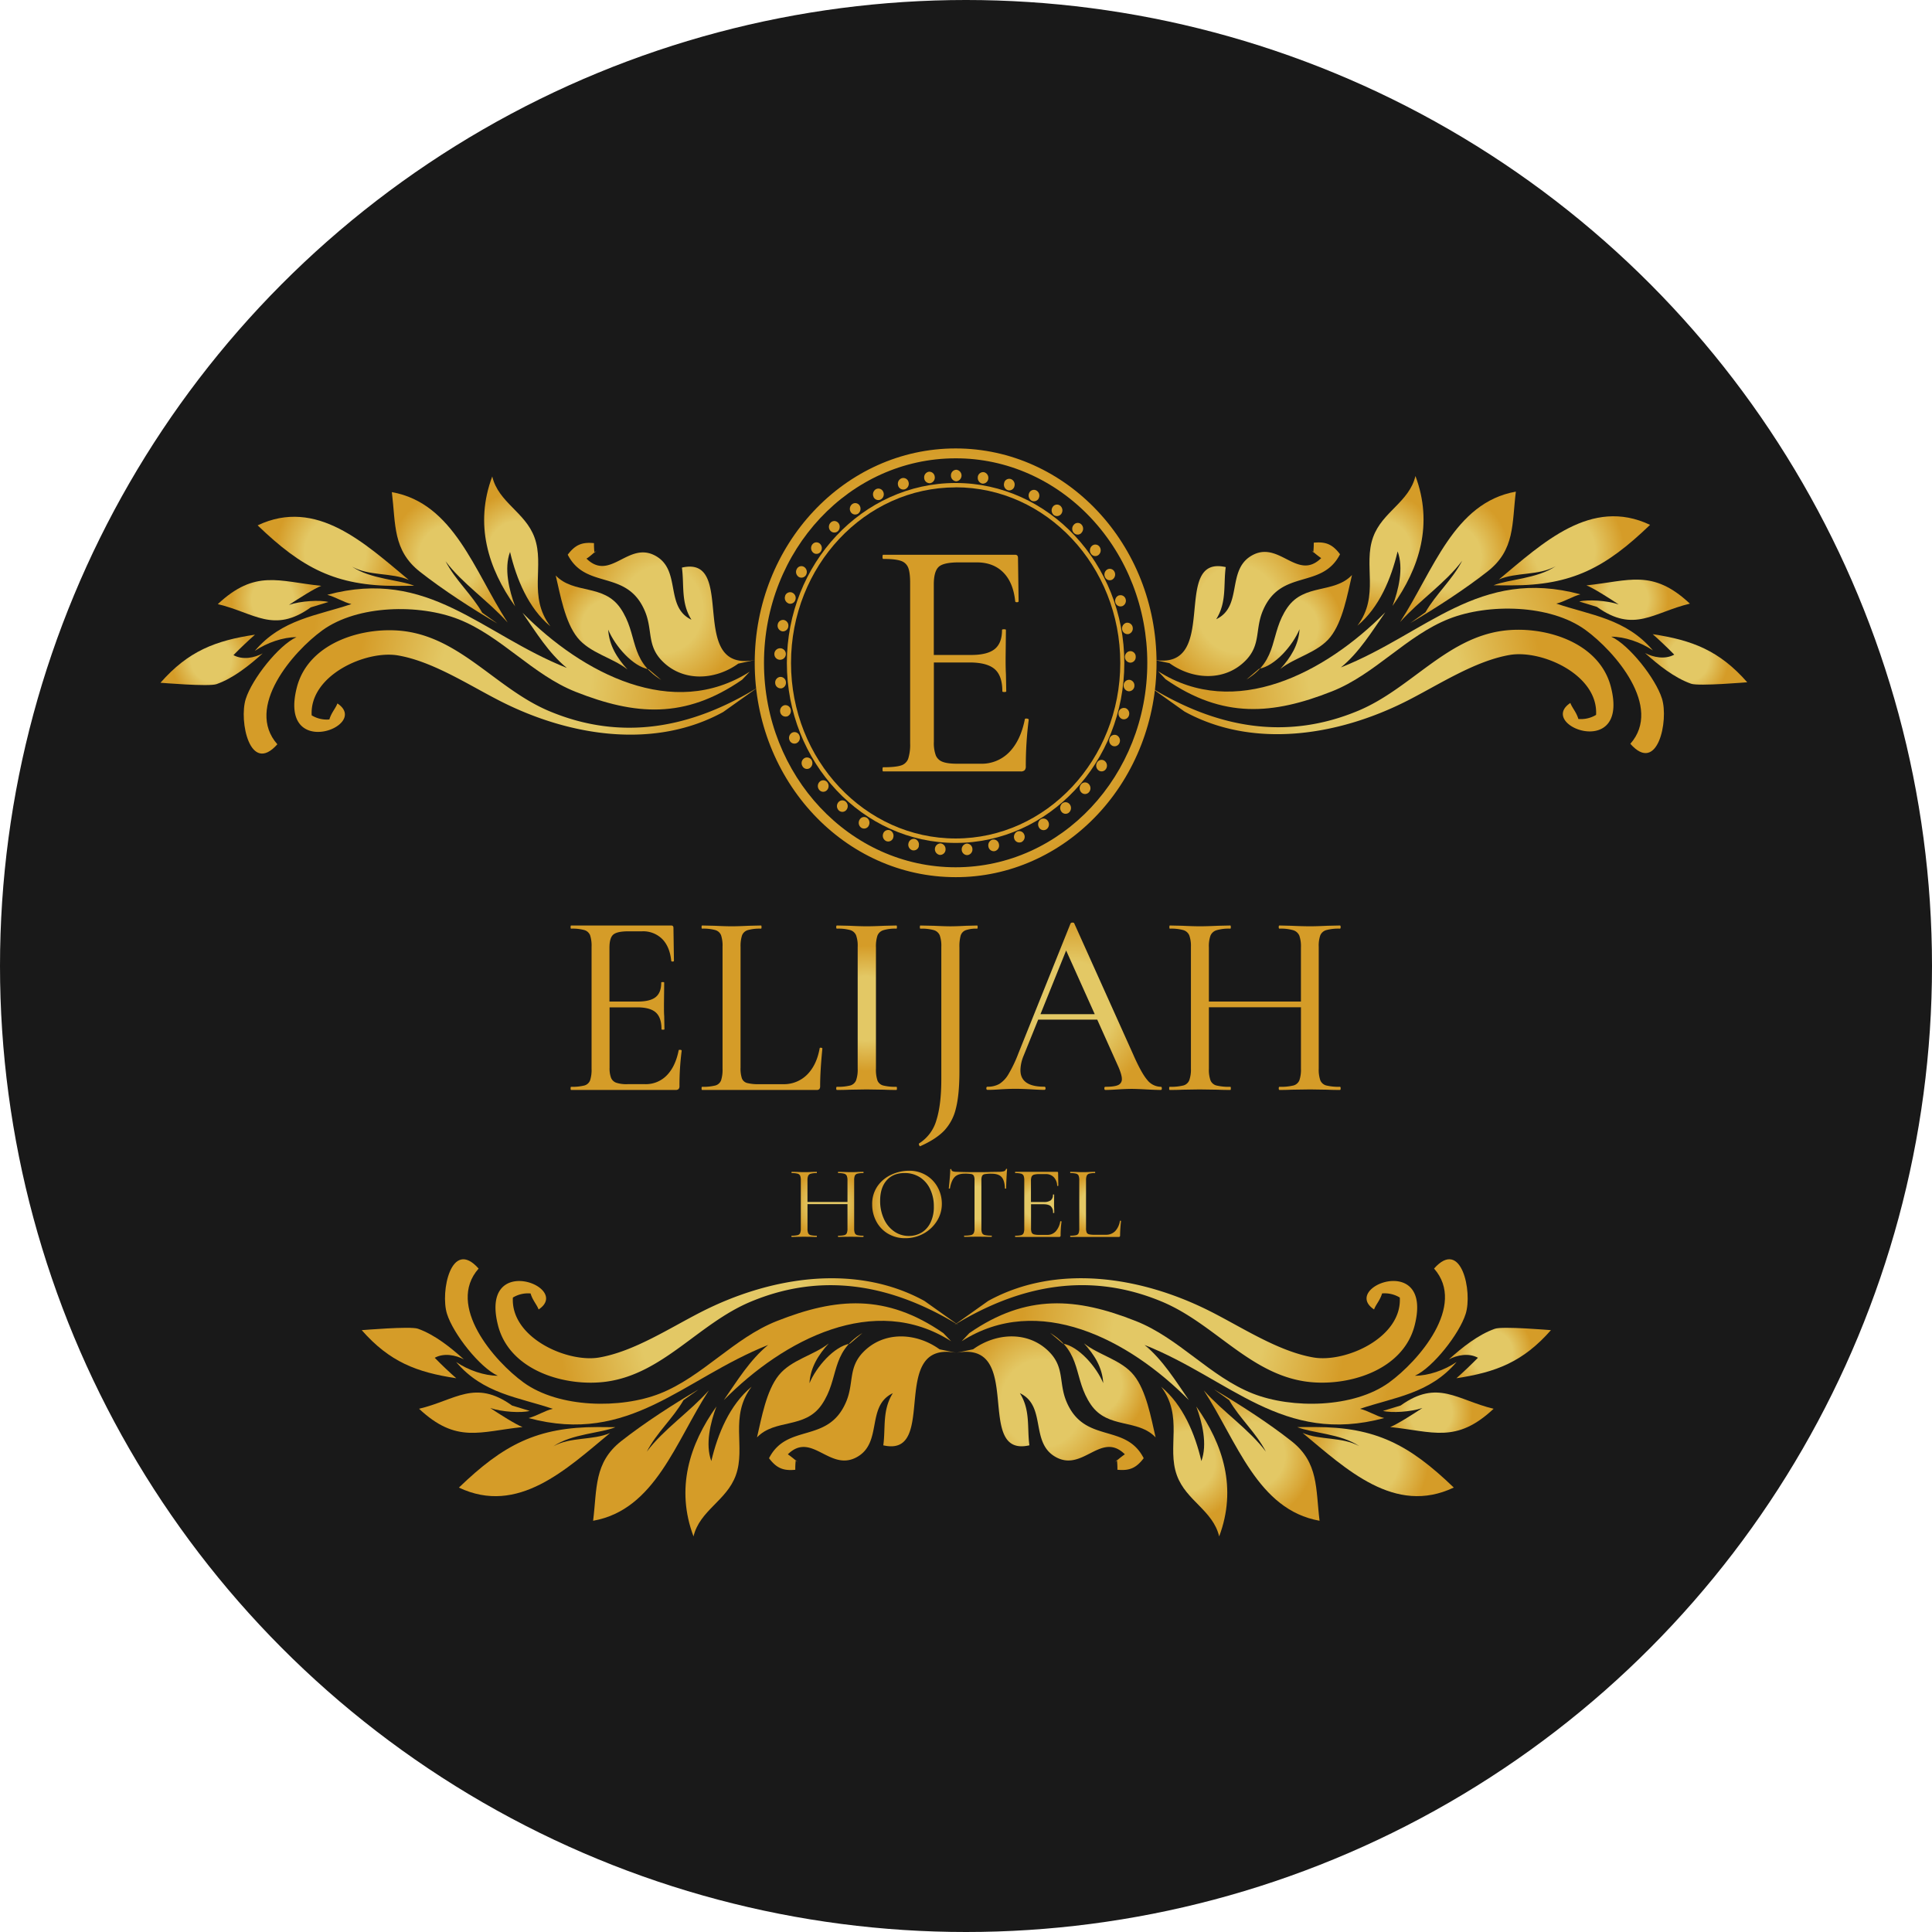 <svg xmlns="http://www.w3.org/2000/svg" xmlns:xlink="http://www.w3.org/1999/xlink" viewBox="0 0 1133.3 1133.3"><defs><style>.cls-1{fill:#191919;}.cls-2{fill:url(#Adsız_degrade_100);}.cls-3{fill:url(#Adsız_degrade_100-2);}.cls-4{fill:url(#Adsız_degrade_100-3);}.cls-5{fill:url(#Adsız_degrade_100-4);}.cls-6{fill:url(#Adsız_degrade_100-5);}.cls-7{fill:url(#Adsız_degrade_100-6);}.cls-8{fill:url(#Adsız_degrade_100-7);}.cls-9{fill:url(#Adsız_degrade_100-8);}.cls-10{fill:url(#Adsız_degrade_100-9);}.cls-11{fill:url(#Adsız_degrade_100-10);}.cls-12{fill:url(#Adsız_degrade_100-11);}.cls-13{fill:url(#Adsız_degrade_100-12);}.cls-14{fill:url(#Adsız_degrade_100-13);}.cls-15{fill:url(#Adsız_degrade_100-14);}.cls-16{fill:url(#Adsız_degrade_100-15);}.cls-17{fill:url(#Adsız_degrade_100-16);}.cls-18{fill:url(#Adsız_degrade_100-17);}.cls-19{fill:url(#Adsız_degrade_100-18);}.cls-20{fill:url(#Adsız_degrade_100-19);}.cls-21{fill:url(#Adsız_degrade_100-20);}.cls-22{fill:url(#Adsız_degrade_100-21);}.cls-23{fill:url(#Adsız_degrade_100-22);}.cls-24{fill:url(#Adsız_degrade_100-23);}.cls-25{fill:url(#Adsız_degrade_100-24);}.cls-26{fill:url(#Adsız_degrade_100-25);}.cls-27{fill:url(#Adsız_degrade_100-26);}.cls-28{fill:url(#Adsız_degrade_100-27);}.cls-29{fill:url(#Adsız_degrade_100-28);}.cls-30{fill:url(#Adsız_degrade_100-29);}.cls-31{fill:url(#Adsız_degrade_100-30);}.cls-32{fill:url(#Adsız_degrade_100-31);}.cls-33{fill:url(#Adsız_degrade_100-32);}.cls-34{fill:url(#Adsız_degrade_100-33);}.cls-35{fill:url(#Adsız_degrade_100-34);}.cls-36{fill:url(#Adsız_degrade_100-35);}.cls-37{fill:url(#Adsız_degrade_100-36);}.cls-38{fill:url(#Adsız_degrade_100-37);}.cls-39{fill:url(#Adsız_degrade_100-38);}.cls-40{fill:url(#Adsız_degrade_100-39);}.cls-41{fill:url(#Adsız_degrade_100-40);}.cls-42{fill:url(#Adsız_degrade_100-41);}.cls-43{fill:url(#Adsız_degrade_100-42);}.cls-44{fill:url(#Adsız_degrade_100-43);}.cls-45{fill:url(#Adsız_degrade_100-44);}.cls-46{fill:url(#Adsız_degrade_100-45);}.cls-47{fill:url(#Adsız_degrade_100-46);}.cls-48{fill:url(#Adsız_degrade_100-47);}.cls-49{fill:url(#Adsız_degrade_100-48);}.cls-50{fill:url(#Adsız_degrade_100-49);}.cls-51{fill:url(#Adsız_degrade_100-50);}.cls-52{fill:url(#Adsız_degrade_100-51);}.cls-53{fill:url(#Adsız_degrade_100-52);}.cls-54{fill:url(#Adsız_degrade_100-53);}.cls-55{fill:url(#Adsız_degrade_100-54);}.cls-56{fill:url(#Adsız_degrade_100-55);}.cls-57{fill:url(#Adsız_degrade_100-56);}.cls-58{fill:url(#Adsız_degrade_100-57);}.cls-59{fill:url(#Adsız_degrade_100-58);}.cls-60{fill:url(#Adsız_degrade_100-59);}.cls-61{fill:url(#Adsız_degrade_100-60);}.cls-62{fill:url(#Adsız_degrade_100-61);}.cls-63{fill:url(#Adsız_degrade_100-62);}.cls-64{fill:url(#Adsız_degrade_100-63);}.cls-65{fill:url(#Adsız_degrade_100-64);}.cls-66{fill:url(#Adsız_degrade_100-65);}.cls-67{fill:url(#Adsız_degrade_100-66);}.cls-68{fill:url(#Adsız_degrade_100-67);}.cls-69{fill:url(#Adsız_degrade_100-68);}.cls-70{fill:url(#Adsız_degrade_100-69);}.cls-71{fill:url(#Adsız_degrade_100-70);}.cls-72{fill:url(#Adsız_degrade_100-71);}.cls-73{fill:url(#Adsız_degrade_100-72);}.cls-74{fill:url(#Adsız_degrade_100-73);}.cls-75{fill:url(#Adsız_degrade_100-74);}.cls-76{fill:url(#Adsız_degrade_100-75);}.cls-77{fill:url(#Adsız_degrade_100-76);}.cls-78{fill:url(#Adsız_degrade_100-77);}.cls-79{fill:url(#Adsız_degrade_100-78);}.cls-80{fill:url(#Adsız_degrade_100-79);}.cls-81{fill:url(#Adsız_degrade_100-80);}.cls-82{fill:url(#Adsız_degrade_100-81);}.cls-83{fill:url(#Adsız_degrade_100-82);}.cls-84{fill:url(#Adsız_degrade_100-83);}.cls-85{fill:url(#Adsız_degrade_100-84);}.cls-86{fill:url(#Adsız_degrade_100-85);}.cls-87{fill:url(#Adsız_degrade_100-86);}.cls-88{fill:url(#Adsız_degrade_91);}.cls-89{fill:url(#Adsız_degrade_91-2);}.cls-90{fill:url(#Adsız_degrade_91-3);}.cls-91{fill:url(#Adsız_degrade_91-4);}.cls-92{fill:url(#Adsız_degrade_91-5);}</style><radialGradient id="Adsız_degrade_100" cx="798.92" cy="748.88" r="134.34" gradientTransform="translate(-157.18 196.32) scale(0.73 0.78)" gradientUnits="userSpaceOnUse"><stop offset="0" stop-color="#e3c865"/><stop offset="0.51" stop-color="#e3c865"/><stop offset="1" stop-color="#d59c28"/></radialGradient><radialGradient id="Adsız_degrade_100-2" cx="872.12" cy="1147.74" r="150.21" gradientTransform="matrix(1, 0, 0, -1, 0, 1134)" xlink:href="#Adsız_degrade_100"/><radialGradient id="Adsız_degrade_100-3" cx="1005.25" cy="1193.88" r="64.47" gradientTransform="matrix(1, 0, 0, -1, 0, 1134)" xlink:href="#Adsız_degrade_100"/><radialGradient id="Adsız_degrade_100-4" cx="961.87" cy="1180.29" r="40.87" gradientTransform="matrix(1, 0, 0, -1, 0, 1134)" xlink:href="#Adsız_degrade_100"/><radialGradient id="Adsız_degrade_100-5" cx="888.61" cy="1237.81" r="44.05" gradientTransform="matrix(1, 0, 0, -1, 0, 1134)" xlink:href="#Adsız_degrade_100"/><radialGradient id="Adsız_degrade_100-6" cx="834.41" cy="1232.92" r="47.99" gradientTransform="matrix(1, 0, 0, -1, 0, 1134)" xlink:href="#Adsız_degrade_100"/><radialGradient id="Adsız_degrade_100-7" cx="743" cy="1237.82" r="48.09" gradientTransform="matrix(1, 0, 0, -1, 0, 1134)" xlink:href="#Adsız_degrade_100"/><radialGradient id="Adsız_degrade_100-8" cx="692.58" cy="1201.01" r="33.19" gradientTransform="matrix(1, 0, 0, -1, 0, 1134)" xlink:href="#Adsız_degrade_100"/><radialGradient id="Adsız_degrade_100-9" cx="643.15" cy="1156.09" r="31.97" gradientTransform="matrix(1, 0, 0, -1, 0, 1134)" xlink:href="#Adsız_degrade_100"/><radialGradient id="Adsız_degrade_100-10" cx="-8194.41" cy="748.86" r="134.34" gradientTransform="matrix(-0.73, 0, 0, 0.78, -5290.62, 196.32)" xlink:href="#Adsız_degrade_100"/><radialGradient id="Adsız_degrade_100-11" cx="-8217.74" cy="757.46" r="150.22" gradientTransform="matrix(-0.73, 0, 0, 0.78, -5290.62, 196.32)" xlink:href="#Adsız_degrade_100"/><radialGradient id="Adsız_degrade_100-12" cx="-8084.63" cy="803.57" r="64.5" gradientTransform="matrix(-0.73, 0, 0, 0.78, -5290.62, 196.32)" xlink:href="#Adsız_degrade_100"/><radialGradient id="Adsız_degrade_100-13" cx="-8127.99" cy="790" r="40.89" gradientTransform="matrix(-0.73, 0, 0, 0.78, -5290.62, 196.32)" xlink:href="#Adsız_degrade_100"/><radialGradient id="Adsız_degrade_100-14" cx="-8201.25" cy="847.46" r="44.12" gradientTransform="matrix(-0.73, 0, 0, 0.78, -5290.62, 196.32)" xlink:href="#Adsız_degrade_100"/><radialGradient id="Adsız_degrade_100-15" cx="-8255.45" cy="842.58" r="48.04" gradientTransform="matrix(-0.73, 0, 0, 0.78, -5290.62, 196.32)" xlink:href="#Adsız_degrade_100"/><radialGradient id="Adsız_degrade_100-16" cx="-8346.86" cy="847.57" r="48.09" gradientTransform="matrix(-0.73, 0, 0, 0.78, -5290.62, 196.32)" xlink:href="#Adsız_degrade_100"/><radialGradient id="Adsız_degrade_100-17" cx="-8397.28" cy="810.76" r="33.19" gradientTransform="matrix(-0.73, 0, 0, 0.78, -5290.62, 196.32)" xlink:href="#Adsız_degrade_100"/><radialGradient id="Adsız_degrade_100-18" cx="-8446.71" cy="765.84" r="31.97" gradientTransform="matrix(-0.73, 0, 0, 0.78, -5290.62, 196.32)" xlink:href="#Adsız_degrade_100"/><radialGradient id="Adsız_degrade_100-19" cx="1218.33" cy="653.71" r="4.33" gradientTransform="matrix(1, 0, 0, -1, 0, 1134)" xlink:href="#Adsız_degrade_100"/><radialGradient id="Adsız_degrade_100-20" cx="1214.1" cy="674.85" r="4.32" gradientTransform="matrix(1, 0, 0, -1, 0, 1134)" xlink:href="#Adsız_degrade_100"/><radialGradient id="Adsız_degrade_100-21" cx="1206.66" cy="695.11" r="4.32" gradientTransform="matrix(1, 0, 0, -1, 0, 1134)" xlink:href="#Adsız_degrade_100"/><radialGradient id="Adsız_degrade_100-22" cx="1196.2" cy="713.96" r="4.32" gradientTransform="matrix(1, 0, 0, -1, 0, 1134)" xlink:href="#Adsız_degrade_100"/><radialGradient id="Adsız_degrade_100-23" cx="1182.97" cy="731" r="4.33" gradientTransform="matrix(1, 0, 0, -1, 0, 1134)" xlink:href="#Adsız_degrade_100"/><radialGradient id="Adsız_degrade_100-24" cx="1167.34" cy="745.84" r="4.32" gradientTransform="matrix(1, 0, 0, -1, 0, 1134)" xlink:href="#Adsız_degrade_100"/><radialGradient id="Adsız_degrade_100-25" cx="1149.62" cy="758.12" r="4.32" gradientTransform="matrix(1, 0, 0, -1, 0, 1134)" xlink:href="#Adsız_degrade_100"/><radialGradient id="Adsız_degrade_100-26" cx="1130.22" cy="767.55" r="4.33" gradientTransform="matrix(1, 0, 0, -1, 0, 1134)" xlink:href="#Adsız_degrade_100"/><radialGradient id="Adsız_degrade_100-27" cx="1109.61" cy="773.88" r="4.33" gradientTransform="matrix(1, 0, 0, -1, 0, 1134)" xlink:href="#Adsız_degrade_100"/><radialGradient id="Adsız_degrade_100-28" cx="1088.24" cy="776.98" r="4.34" gradientTransform="matrix(1, 0, 0, -1, 0, 1134)" xlink:href="#Adsız_degrade_100"/><radialGradient id="Adsız_degrade_100-29" cx="1066.67" cy="776.82" r="4.32" gradientTransform="matrix(1, 0, 0, -1, 0, 1134)" xlink:href="#Adsız_degrade_100"/><radialGradient id="Adsız_degrade_100-30" cx="1045.37" cy="773.39" r="4.32" gradientTransform="matrix(1, 0, 0, -1, 0, 1134)" xlink:href="#Adsız_degrade_100"/><radialGradient id="Adsız_degrade_100-31" cx="1024.85" cy="766.74" r="4.32" gradientTransform="matrix(1, 0, 0, -1, 0, 1134)" xlink:href="#Adsız_degrade_100"/><radialGradient id="Adsız_degrade_100-32" cx="1005.6" cy="757.01" r="4.33" gradientTransform="matrix(1, 0, 0, -1, 0, 1134)" xlink:href="#Adsız_degrade_100"/><radialGradient id="Adsız_degrade_100-33" cx="988.07" cy="744.47" r="4.33" gradientTransform="matrix(1, 0, 0, -1, 0, 1134)" xlink:href="#Adsız_degrade_100"/><radialGradient id="Adsız_degrade_100-34" cx="972.64" cy="729.4" r="4.32" gradientTransform="matrix(1, 0, 0, -1, 0, 1134)" xlink:href="#Adsız_degrade_100"/><radialGradient id="Adsız_degrade_100-35" cx="959.68" cy="712.16" r="4.33" gradientTransform="matrix(1, 0, 0, -1, 0, 1134)" xlink:href="#Adsız_degrade_100"/><radialGradient id="Adsız_degrade_100-36" cx="949.52" cy="693.14" r="4.34" gradientTransform="matrix(1, 0, 0, -1, 0, 1134)" xlink:href="#Adsız_degrade_100"/><radialGradient id="Adsız_degrade_100-37" cx="942.4" cy="672.77" r="4.33" gradientTransform="matrix(1, 0, 0, -1, 0, 1134)" xlink:href="#Adsız_degrade_100"/><radialGradient id="Adsız_degrade_100-38" cx="938.47" cy="651.55" r="4.33" gradientTransform="matrix(1, 0, 0, -1, 0, 1134)" xlink:href="#Adsız_degrade_100"/><radialGradient id="Adsız_degrade_100-39" cx="937.82" cy="629.99" r="4.33" gradientTransform="matrix(1, 0, 0, -1, 0, 1134)" xlink:href="#Adsız_degrade_100"/><radialGradient id="Adsız_degrade_100-40" cx="940.43" cy="608.57" r="4.32" gradientTransform="matrix(1, 0, 0, -1, 0, 1134)" xlink:href="#Adsız_degrade_100"/><radialGradient id="Adsız_degrade_100-41" cx="946.3" cy="587.81" r="4.33" gradientTransform="matrix(1, 0, 0, -1, 0, 1134)" xlink:href="#Adsız_degrade_100"/><radialGradient id="Adsız_degrade_100-42" cx="955.28" cy="568.2" r="4.33" gradientTransform="matrix(1, 0, 0, -1, 0, 1134)" xlink:href="#Adsız_degrade_100"/><radialGradient id="Adsız_degrade_100-43" cx="967.14" cy="550.19" r="4.32" gradientTransform="matrix(1, 0, 0, -1, 0, 1134)" xlink:href="#Adsız_degrade_100"/><radialGradient id="Adsız_degrade_100-44" cx="981.61" cy="534.2" r="4.33" gradientTransform="matrix(1, 0, 0, -1, 0, 1134)" xlink:href="#Adsız_degrade_100"/><radialGradient id="Adsız_degrade_100-45" cx="998.35" cy="520.61" r="4.33" gradientTransform="matrix(1, 0, 0, -1, 0, 1134)" xlink:href="#Adsız_degrade_100"/><radialGradient id="Adsız_degrade_100-46" cx="1016.97" cy="509.73" r="4.33" gradientTransform="matrix(1, 0, 0, -1, 0, 1134)" xlink:href="#Adsız_degrade_100"/><radialGradient id="Adsız_degrade_100-47" cx="1037.04" cy="501.81" r="4.32" gradientTransform="matrix(1, 0, 0, -1, 0, 1134)" xlink:href="#Adsız_degrade_100"/><radialGradient id="Adsız_degrade_100-48" cx="1058.09" cy="497.09" r="4.33" gradientTransform="matrix(1, 0, 0, -1, 0, 1134)" xlink:href="#Adsız_degrade_100"/><radialGradient id="Adsız_degrade_100-49" cx="1079.61" cy="495.62" r="4.33" gradientTransform="matrix(1, 0, 0, -1, 0, 1134)" xlink:href="#Adsız_degrade_100"/><radialGradient id="Adsız_degrade_100-50" cx="1101.12" cy="497.41" r="4.33" gradientTransform="matrix(1, 0, 0, -1, 0, 1134)" xlink:href="#Adsız_degrade_100"/><radialGradient id="Adsız_degrade_100-51" cx="1122.09" cy="502.46" r="4.34" gradientTransform="matrix(1, 0, 0, -1, 0, 1134)" xlink:href="#Adsız_degrade_100"/><radialGradient id="Adsız_degrade_100-52" cx="1142.04" cy="510.68" r="4.33" gradientTransform="matrix(1, 0, 0, -1, 0, 1134)" xlink:href="#Adsız_degrade_100"/><radialGradient id="Adsız_degrade_100-53" cx="1160.48" cy="521.85" r="4.32" gradientTransform="matrix(1, 0, 0, -1, 0, 1134)" xlink:href="#Adsız_degrade_100"/><radialGradient id="Adsız_degrade_100-54" cx="1177" cy="535.71" r="4.33" gradientTransform="matrix(1, 0, 0, -1, 0, 1134)" xlink:href="#Adsız_degrade_100"/><radialGradient id="Adsız_degrade_100-55" cx="1191.22" cy="551.92" r="4.33" gradientTransform="matrix(1, 0, 0, -1, 0, 1134)" xlink:href="#Adsız_degrade_100"/><radialGradient id="Adsız_degrade_100-56" cx="1202.82" cy="570.1" r="4.32" gradientTransform="matrix(1, 0, 0, -1, 0, 1134)" xlink:href="#Adsız_degrade_100"/><radialGradient id="Adsız_degrade_100-57" cx="1211.5" cy="589.84" r="4.32" gradientTransform="matrix(1, 0, 0, -1, 0, 1134)" xlink:href="#Adsız_degrade_100"/><radialGradient id="Adsız_degrade_100-58" cx="1217.03" cy="610.69" r="4.32" gradientTransform="matrix(1, 0, 0, -1, 0, 1134)" xlink:href="#Adsız_degrade_100"/><radialGradient id="Adsız_degrade_100-59" cx="1219.3" cy="632.14" r="4.32" gradientTransform="matrix(1, 0, 0, -1, 0, 1134)" xlink:href="#Adsız_degrade_100"/><radialGradient id="Adsız_degrade_100-60" cx="982.51" cy="586.3" r="135.46" gradientTransform="matrix(0.73, 0, 0, -0.78, -157.18, 846.59)" xlink:href="#Adsız_degrade_100"/><radialGradient id="Adsız_degrade_100-61" cx="982.51" cy="586.42" r="161.34" gradientTransform="matrix(0.73, 0, 0, -0.78, -157.18, 846.59)" xlink:href="#Adsız_degrade_100"/><radialGradient id="Adsız_degrade_100-62" cx="637.31" cy="1251.18" r="134.35" gradientTransform="matrix(0.73, 0, 0, -0.78, -157.18, 1376.24)" xlink:href="#Adsız_degrade_100"/><radialGradient id="Adsız_degrade_100-63" cx="613.99" cy="1259.8" r="150.25" gradientTransform="matrix(0.73, 0, 0, -0.78, -157.18, 1376.24)" xlink:href="#Adsız_degrade_100"/><radialGradient id="Adsız_degrade_100-64" cx="747.07" cy="1306" r="64.47" gradientTransform="matrix(0.73, 0, 0, -0.78, -157.18, 1376.24)" xlink:href="#Adsız_degrade_100"/><radialGradient id="Adsız_degrade_100-65" cx="703.72" cy="1292.42" r="40.87" gradientTransform="matrix(0.73, 0, 0, -0.78, -157.18, 1376.24)" xlink:href="#Adsız_degrade_100"/><radialGradient id="Adsız_degrade_100-66" cx="630.46" cy="1349.93" r="44.07" gradientTransform="matrix(0.73, 0, 0, -0.78, -157.18, 1376.24)" xlink:href="#Adsız_degrade_100"/><radialGradient id="Adsız_degrade_100-67" cx="576.27" cy="1345.04" r="47.99" gradientTransform="matrix(0.73, 0, 0, -0.78, -157.18, 1376.24)" xlink:href="#Adsız_degrade_100"/><radialGradient id="Adsız_degrade_100-68" cx="484.85" cy="1349.92" r="48.09" gradientTransform="matrix(0.73, 0, 0, -0.78, -157.18, 1376.24)" xlink:href="#Adsız_degrade_100"/><radialGradient id="Adsız_degrade_100-69" cx="434.43" cy="1313.13" r="33.19" gradientTransform="matrix(0.73, 0, 0, -0.78, -157.18, 1376.24)" xlink:href="#Adsız_degrade_100"/><radialGradient id="Adsız_degrade_100-70" cx="385" cy="1268.21" r="31.97" gradientTransform="matrix(0.73, 0, 0, -0.78, -157.18, 1376.24)" xlink:href="#Adsız_degrade_100"/><radialGradient id="Adsız_degrade_100-71" cx="-8352.03" cy="1251.54" r="134.35" gradientTransform="translate(-5290.62 1376.24) rotate(180) scale(0.73 0.78)" xlink:href="#Adsız_degrade_100"/><radialGradient id="Adsız_degrade_100-72" cx="-8375.35" cy="1260.16" r="150.22" gradientTransform="translate(-5290.62 1376.24) rotate(180) scale(0.73 0.78)" xlink:href="#Adsız_degrade_100"/><radialGradient id="Adsız_degrade_100-73" cx="-8242.25" cy="1306.36" r="64.47" gradientTransform="translate(-5290.62 1376.24) rotate(180) scale(0.73 0.78)" xlink:href="#Adsız_degrade_100"/><radialGradient id="Adsız_degrade_100-74" cx="-8285.61" cy="1292.77" r="40.87" gradientTransform="translate(-5290.62 1376.24) rotate(180) scale(0.73 0.78)" xlink:href="#Adsız_degrade_100"/><radialGradient id="Adsız_degrade_100-75" cx="-8358.85" cy="1350.28" r="44.06" gradientTransform="translate(-5290.62 1376.24) rotate(180) scale(0.73 0.78)" xlink:href="#Adsız_degrade_100"/><radialGradient id="Adsız_degrade_100-76" cx="-8413.07" cy="1345.4" r="47.99" gradientTransform="translate(-5290.62 1376.24) rotate(180) scale(0.73 0.78)" xlink:href="#Adsız_degrade_100"/><radialGradient id="Adsız_degrade_100-77" cx="-8504.48" cy="1350.3" r="48.09" gradientTransform="translate(-5290.62 1376.24) rotate(180) scale(0.73 0.78)" xlink:href="#Adsız_degrade_100"/><radialGradient id="Adsız_degrade_100-78" cx="-8554.9" cy="1313.49" r="33.19" gradientTransform="translate(-5290.62 1376.24) rotate(180) scale(0.73 0.78)" xlink:href="#Adsız_degrade_100"/><radialGradient id="Adsız_degrade_100-79" cx="-8604.33" cy="1268.57" r="31.97" gradientTransform="translate(-5290.62 1376.24) rotate(180) scale(0.73 0.78)" xlink:href="#Adsız_degrade_100"/><radialGradient id="Adsız_degrade_100-80" cx="814.42" cy="896.19" r="53.93" gradientTransform="matrix(1, 0, 0, -1, 0, 1134)" xlink:href="#Adsız_degrade_100"/><radialGradient id="Adsız_degrade_100-81" cx="923.55" cy="896.19" r="55.62" gradientTransform="matrix(1, 0, 0, -1, 0, 1134)" xlink:href="#Adsız_degrade_100"/><radialGradient id="Adsız_degrade_100-82" cx="911.01" cy="326.97" r="47.07" gradientTransform="matrix(0.73, 0, 0, -0.78, -157.18, 846.59)" xlink:href="#Adsız_degrade_100"/><radialGradient id="Adsız_degrade_100-83" cx="1073.1" cy="917.38" r="61.07" gradientTransform="matrix(1, 0, 0, -1, 0, 1134)" xlink:href="#Adsız_degrade_100"/><radialGradient id="Adsız_degrade_100-84" cx="1077.69" cy="327.9" r="66.8" gradientTransform="matrix(0.73, 0, 0, -0.78, -157.18, 846.59)" xlink:href="#Adsız_degrade_100"/><radialGradient id="Adsız_degrade_100-85" cx="1319.4" cy="896.19" r="65.46" gradientTransform="matrix(1, 0, 0, -1, 0, 1134)" xlink:href="#Adsız_degrade_100"/><radialGradient id="Adsız_degrade_100-86" cx="1079.03" cy="636.81" r="71.03" gradientTransform="matrix(1, 0, 0, -1, 0, 1134)" xlink:href="#Adsız_degrade_100"/><radialGradient id="Adsız_degrade_91" cx="485.4" cy="706.49" r="20.14" gradientTransform="matrix(1, 0, 0, 1, 0, 0)" xlink:href="#Adsız_degrade_100"/><radialGradient id="Adsız_degrade_91-2" cx="532.02" cy="706.52" r="20.11" gradientTransform="matrix(1, 0, 0, 1, 0, 0)" xlink:href="#Adsız_degrade_100"/><radialGradient id="Adsız_degrade_91-3" cx="573.64" cy="705.6" r="18.6" gradientTransform="matrix(1, 0, 0, 1, 0, 0)" xlink:href="#Adsız_degrade_100"/><radialGradient id="Adsız_degrade_91-4" cx="609.07" cy="706.49" r="16.59" gradientTransform="matrix(1, 0, 0, 1, 0, 0)" xlink:href="#Adsız_degrade_100"/><radialGradient id="Adsız_degrade_91-5" cx="642.68" cy="706.49" r="17.13" gradientTransform="matrix(1, 0, 0, 1, 0, 0)" xlink:href="#Adsız_degrade_100"/></defs><title>Varlık 3</title><g id="katman_2" data-name="katman 2"><g id="katman_1-2" data-name="katman 1"><g id="katman_2-2" data-name="katman 2"><g id="katman_1-2-2" data-name="katman 1-2"><circle class="cls-1" cx="566.65" cy="566.65" r="566.65"/><g id="katman_2-2-2" data-name="katman 2-2"><g id="katman_1-2-2-2" data-name="katman 1-2-2"><path class="cls-2" d="M562.23,777.3c-38.7-23.64-79.44-31.5-122-13.67-30.46,12.78-51.17,42.13-84.3,46.8-23.42,3.3-57-5.85-63.84-33.13-10.85-43,43.72-22.36,23.85-9.17-1-2.81-3.54-5.37-4.7-9.39a17.07,17.07,0,0,0-10.39,2.4c-1.36,23.54,31.93,38.4,50.68,35.15,20.38-3.53,41.19-17.22,59.72-26.67,41.5-21.17,91.26-28.38,131-6.51Z"/><path class="cls-3" d="M553.37,782c-33.66-23.3-63-20.79-97.6-7.11-25.4,10-43.64,32.7-68.76,42.6-22.92,9-59.11,8.51-79.85-6.51-17.24-12.51-45.58-45.15-26.41-66.84-16.05-18.14-22.6,13.71-18.55,26.54,3.68,11.76,19.23,31.52,29.8,36.32-7.79,0-17.2-3.17-24.43-8.06,15.81,18.69,36.5,20.64,56.66,27.46-4.81,1.12-9.19,4.13-14.15,5.43,59.47,16,90.28-22.91,140.51-42.89-10.72,8.77-18.14,21-26,32.36,35.26-35.69,88.37-63.29,133.31-34.55Z"/><path class="cls-4" d="M551.14,791.5c-13.89-10-32.88-10.75-44.91,1.78-8.79,9.16-5.22,18.06-9.93,29.11-10.55,24.77-34.57,12.16-45.19,33,4.34,5.73,8.26,7.49,15.4,6.77a45.88,45.88,0,0,1,.28-5.74,16.51,16.51,0,0,0,1.36,1.53,51.29,51.29,0,0,0-6-4.86c13.9-13.65,24.41,10.23,40.24,1.77,15.66-8.36,5.43-30.05,21.34-37.62-6.3,10-4.16,20.31-5.59,30.58,33.25,7.6,1.62-63.39,44.13-54Z"/><path class="cls-5" d="M505.93,781.89c-19.25,11.86-13.35,26.81-24,42.2-9.93,14.28-27.33,8-37.88,19.08,2.67-11.4,5.43-27.31,12.74-36.43s20.57-11.72,29.35-18.69c-6.11,6.71-10.76,14.1-11.31,23.34,4-9.6,14.45-21.61,23.73-23.19Z"/><path class="cls-6" d="M440.87,813.44c-13.27,17.61-3.22,35.4-9.26,52-5.4,14.9-21.16,20.53-24.8,35.81-10.54-28-2.45-53.9,13.44-76.21-3.52,9.33-6.65,22.23-3,32,3.77-15.91,10.71-32.87,23.61-43.59Z"/><path class="cls-7" d="M409.82,815c-15.19,8.9-31.95,19.76-45.45,30.37-16,12.61-14.11,27.81-16.45,46.7,36.37-6.44,48.38-46.47,67.9-76.49-11.3,12.7-26.62,22.86-36.4,35.94,5.78-11.19,15.35-19.44,21.52-30.21Z"/><path class="cls-8" d="M350.65,837.1c-35.67,0-55.35,10.37-81.46,35.51,34.64,16.43,63.1-10.81,88.67-32-10.17,4.41-23.29,2.15-33.23,7.77,10.57-7.31,28.07-7.72,36.38-11.2Z"/><path class="cls-9" d="M300.37,824.48c-21.81-15.62-33.14-3.18-54.55,1.9,22,20.62,35.72,13.31,60.69,10.72-3.95-1.5-13.24-7.39-18.92-11.16,6.85,2.32,18.18,3,23.13,1.69Z"/><path class="cls-10" d="M212.19,780.26c16.39,18.67,32.27,24.7,55.45,28.21-3.76-3.28-8.68-7.94-12.63-12,5.46-3,12.34-1.57,17.12.94-7.88-7.08-17.13-14.49-27-18C240.65,777.84,212.22,780.29,212.19,780.26Z"/><path class="cls-11" d="M559.73,777.29c38.7-23.64,79.45-31.51,122-13.68,30.45,12.78,51.17,42.13,84.3,46.8,23.42,3.31,57-5.85,63.84-33.12,10.85-43-43.73-22.39-23.85-9.17,1-2.81,3.54-5.38,4.7-9.4a17.14,17.14,0,0,1,10.39,2.41c1.36,23.54-31.93,38.4-50.69,35.14-20.38-3.52-41.18-17.21-59.72-26.66-41.49-21.18-91.25-28.38-131-6.51Z"/><path class="cls-12" d="M568.6,782c33.66-23.3,63-20.79,97.6-7.11,25.4,10,43.63,32.7,68.76,42.59,22.92,9,59.1,8.52,79.85-6.5,17.23-12.51,45.58-45.15,26.4-66.85,16.06-18.14,22.61,13.71,18.55,26.55C856.09,782.43,840.53,802.19,830,807c7.79,0,17.2-3.16,24.43-8.06-15.82,18.69-36.51,20.64-56.66,27.47,4.81,1.12,9.19,4.12,14.15,5.43-59.47,16-90.28-22.92-140.51-42.89,10.71,8.76,18.13,21,26,32.36-35.25-35.69-88.36-63.29-133.3-34.55Z"/><path class="cls-13" d="M570.83,791.48c13.88-10,32.88-10.74,44.9,1.79,8.8,9.16,5.23,18.05,9.93,29.1,10.55,24.77,34.58,12.16,45.22,33-4.34,5.73-8.27,7.48-15.41,6.77a45.88,45.88,0,0,0-.28-5.74,15.28,15.28,0,0,1-1.36,1.54,52.14,52.14,0,0,1,6-4.86c-13.9-13.65-24.4,10.23-40.24,1.77-15.65-8.35-5.42-30.05-21.34-37.62,6.3,10,4.16,20.31,5.59,30.58-33.24,7.6-1.62-63.39-44.13-54Z"/><path class="cls-14" d="M616,781.88c19.24,11.85,13.34,26.8,24,42.2,9.93,14.28,27.32,8,37.87,19.08-2.66-11.4-5.42-27.32-12.73-36.43S644.64,795,635.86,788c6.11,6.71,10.76,14.1,11.3,23.34-4-9.6-14.44-21.61-23.73-23.2Z"/><path class="cls-15" d="M681.1,813.43c13.27,17.61,3.22,35.39,9.26,52,5.4,14.9,21.16,20.53,24.8,35.82,10.54-28.06,2.45-53.91-13.44-76.21,3.52,9.33,6.65,22.22,3,32C701,841.13,694,824.17,681.11,813.46Z"/><path class="cls-16" d="M712.15,815c15.19,8.91,32,19.77,45.45,30.38,16,12.6,14.11,27.81,16.45,46.69-36.37-6.44-48.38-46.46-67.91-76.48,11.31,12.7,26.62,22.85,36.41,35.94-5.79-11.2-15.35-19.45-21.52-30.21Z"/><path class="cls-17" d="M771.32,837.09c35.67,0,55.35,10.37,81.46,35.5-34.64,16.43-63.1-10.8-88.67-32.05,10.16,4.41,23.28,2.16,33.23,7.77-10.57-7.31-28.07-7.72-36.38-11.19Z"/><path class="cls-18" d="M821.6,824.47c21.81-15.62,33.14-3.18,54.55,1.9-22,20.61-35.72,13.3-60.69,10.72,3.95-1.51,13.23-7.4,18.91-11.16-6.84,2.31-18.17,3-23.12,1.69Z"/><path class="cls-19" d="M909.78,780.25c-16.4,18.67-32.27,24.7-55.45,28.21,3.76-3.28,8.68-8,12.63-12-5.46-3-12.34-1.57-17.12,1,7.88-7.08,17.13-14.49,27-18C881.31,777.81,909.75,780.28,909.78,780.25Z"/><path class="cls-20" d="M662.66,398.79a3.22,3.22,0,0,0-3.51,2.88v.06a3.33,3.33,0,0,0,2.76,3.74h0a3.22,3.22,0,0,0,3.51-2.88v-.06A3.33,3.33,0,0,0,662.66,398.79Z"/><path class="cls-21" d="M660,415.36a3.15,3.15,0,0,0-3.81,2.33l0,.11a3.4,3.4,0,0,0,2.12,4,3.11,3.11,0,0,0,3.9-2.06.75.75,0,0,0,.05-.16,3.41,3.41,0,0,0-2.07-4.21Z"/><path class="cls-22" d="M655.07,431.31a3.08,3.08,0,0,0-4.08,1.55c0,.07-.06.13-.08.19a3.45,3.45,0,0,0,1.51,4.37,3.07,3.07,0,0,0,4.12-1.33,2.14,2.14,0,0,0,.1-.22,3.47,3.47,0,0,0-1.46-4.5Z"/><path class="cls-23" d="M647.84,446.25a3,3,0,0,0-4.17.8,2.75,2.75,0,0,0-.17.29,3.51,3.51,0,0,0,.86,4.52,3,3,0,0,0,4.21-.54l.18-.26a3.51,3.51,0,0,0-.75-4.69Z"/><path class="cls-24" d="M634.15,460.11a3.55,3.55,0,0,0,.2,4.78,3,3,0,0,0,4.24,0,2.73,2.73,0,0,0,.23-.25,3.52,3.52,0,0,0-.2-4.77l-.06-.06a3,3,0,0,0-4.24.08A1.54,1.54,0,0,0,634.15,460.11Z"/><path class="cls-25" d="M623.05,471.31a3.57,3.57,0,0,0-.48,4.71,3,3,0,0,0,4.16.85l.26-.2a3.53,3.53,0,0,0,.61-4.72l-.14-.18a3.06,3.06,0,0,0-4.29-.56Z"/><path class="cls-26" d="M610.5,480.59a3.58,3.58,0,0,0-1.14,4.59,3.07,3.07,0,0,0,4.07,1.5,1.24,1.24,0,0,0,.2-.1,3.48,3.48,0,0,0,1.31-4.55l-.15-.27a3.11,3.11,0,0,0-4.23-1.2Z"/><path class="cls-27" d="M596.77,487.71a3.54,3.54,0,0,0-1.79,4.34,3.1,3.1,0,0,0,3.9,2l.1,0a3.43,3.43,0,0,0,1.9-4.31.18.18,0,0,0-.07-.17A3.17,3.17,0,0,0,596.77,487.71Z"/><path class="cls-28" d="M582.18,492.5a3.48,3.48,0,0,0-2.39,4,3.19,3.19,0,0,0,3.55,2.79h.07a3.34,3.34,0,0,0,2.6-3.87.66.66,0,0,0-.07-.36A3.23,3.23,0,0,0,582.18,492.5Z"/><path class="cls-29" d="M567.07,494.84a3.4,3.4,0,0,0-2.93,3.56,3.24,3.24,0,0,0,3.28,3.2h0a3.3,3.3,0,0,0,3-3.53V498A3.29,3.29,0,0,0,567.07,494.84Z"/><path class="cls-30" d="M551.79,494.72a3.41,3.41,0,0,0-.61,6.76,3.21,3.21,0,0,0,3.47-2.92.22.22,0,0,0,0-.08v-.17A3.38,3.38,0,0,0,551.79,494.72Z"/><path class="cls-31" d="M536.72,492.13a3.21,3.21,0,0,0-3.79,2.45,3.4,3.4,0,0,0,2.17,4.15,3.13,3.13,0,0,0,3.86-2.17.83.83,0,0,0,0-.15v-.24A3.44,3.44,0,0,0,536.72,492.13Z"/><path class="cls-32" d="M522.2,487.11a3.13,3.13,0,0,0-4.08,1.72l0,.06a3.47,3.47,0,0,0,1.62,4.44,3.09,3.09,0,0,0,4.09-1.55l.07-.18v-.13A3.49,3.49,0,0,0,522.2,487.11Z"/><path class="cls-33" d="M508.57,479.77a3,3,0,0,0-4.22.88,1.76,1.76,0,0,0-.14.23,3.51,3.51,0,0,0,1,4.65,3.05,3.05,0,0,0,4.23-.9,2.39,2.39,0,0,0,.13-.21v-.08A3.5,3.5,0,0,0,508.57,479.77Z"/><path class="cls-34" d="M491.74,470.65a3.5,3.5,0,0,0,.3,4.74,3,3,0,0,0,4.24-.08c.08-.08.14-.16.21-.24l.09-.11a3.52,3.52,0,0,0-.49-4.73,3,3,0,0,0-4.23.28Z"/><path class="cls-35" d="M480.81,458.56a3.51,3.51,0,0,0-.27,4.75,3,3,0,0,0,4.21.5l.24-.21h0a3.53,3.53,0,0,0,.27-4.75,3,3,0,0,0-4.21-.5Z"/><path class="cls-36" d="M474.11,444.42a3,3,0,0,0-2.37.39,3.35,3.35,0,0,0-1.45,2.09,3.58,3.58,0,0,0,.45,2.58,3,3,0,0,0,4.07,1.21l.18-.11.14-.1a3.6,3.6,0,0,0,.95-4.63A3.15,3.15,0,0,0,474.11,444.42Z"/><path class="cls-37" d="M464.74,429.74a3.46,3.46,0,0,0-1.62,4.44,3.08,3.08,0,0,0,4,1.81l.2-.08h0a3.46,3.46,0,0,0,1.62-4.44,3.08,3.08,0,0,0-4-1.81Z"/><path class="cls-38" d="M463.81,416.12a3.18,3.18,0,0,0-3.8-2.4h0a3.39,3.39,0,0,0-2.31,4.07,3.15,3.15,0,0,0,3.67,2.5l.14,0h.11A3.43,3.43,0,0,0,463.81,416.12Z"/><path class="cls-39" d="M458.28,403.8A3.33,3.33,0,0,0,461,400a3.18,3.18,0,0,0-3.43-2.91h-.1a3.32,3.32,0,0,0-2.73,3.69,3.23,3.23,0,0,0,3.42,3h.12Z"/><path class="cls-40" d="M457.32,387a3.37,3.37,0,1,0-3.07-3.64.57.57,0,0,0,0,.13,3.3,3.3,0,0,0,3,3.51Z"/><path class="cls-41" d="M458.74,370.31a3.19,3.19,0,0,0,3.66-2.62s0-.07,0-.1a3.35,3.35,0,0,0-2.55-3.91,3.16,3.16,0,0,0-3.64,2.61v0a3.37,3.37,0,0,0,2.49,4Z"/><path class="cls-42" d="M462.57,354a3.12,3.12,0,0,0,3.95-2,1,1,0,0,0,.05-.16,3.42,3.42,0,0,0-2-4.26,3.1,3.1,0,0,0-4,1.88s0,.08,0,.12a3.43,3.43,0,0,0,1.87,4.32Z"/><path class="cls-43" d="M468.69,338.49a3.07,3.07,0,0,0,4.14-1.27l.1-.21a3.5,3.5,0,0,0-1.19-4.41,3,3,0,0,0-4.16.86,2.91,2.91,0,0,0-.17.3,3.48,3.48,0,0,0,1.08,4.61Z"/><path class="cls-44" d="M477,324.18a3,3,0,0,0,4.23-.34l.2-.27a3.53,3.53,0,0,0-.57-4.72,3,3,0,0,0-4.23.36,2.35,2.35,0,0,0-.19.25,3.53,3.53,0,0,0,.57,4.72Z"/><path class="cls-45" d="M491.6,311.49a3.41,3.41,0,0,0,.95-2.32,3.27,3.27,0,0,0-2.91-3.53,3,3,0,0,0-2.4.95,3.46,3.46,0,0,0-.19,4.67l.11.12a3.07,3.07,0,0,0,4.35.19Z"/><path class="cls-46" d="M503.45,301.23a3.58,3.58,0,0,0,.82-4.63,3,3,0,0,0-4.11-1.06l-.28.19a3.53,3.53,0,0,0-.81,4.69h0a3.08,3.08,0,0,0,4.26.89Z"/><path class="cls-47" d="M516.62,293a3.47,3.47,0,0,0,1.48-4.5,3.08,3.08,0,0,0-4-1.67l-.2.09a3.48,3.48,0,0,0-1.49,4.5v.08a3.07,3.07,0,0,0,4,1.59Z"/><path class="cls-48" d="M530.82,287a3.44,3.44,0,0,0,2.12-4.22,3.14,3.14,0,0,0-3.79-2.31l-.21.06a3.42,3.42,0,0,0-2.11,4.21v.09a3.14,3.14,0,0,0,3.83,2.22Z"/><path class="cls-49" d="M545.72,283.42a3.35,3.35,0,0,0,2.57-3.92,3.19,3.19,0,0,0-3.48-2.77,3.32,3.32,0,0,0-2.67,3.77v.13A3.23,3.23,0,0,0,545.72,283.42Z"/><path class="cls-50" d="M561,282.32a3.4,3.4,0,0,0,0-6.76,3.24,3.24,0,0,0-3.18,3.28V279A3.31,3.31,0,0,0,561,282.32Z"/><path class="cls-51" d="M576.18,283.67a3.21,3.21,0,0,0,3.54-2.84.22.22,0,0,0,0-.08,3.37,3.37,0,0,0-2.54-3.76,3.16,3.16,0,0,0-3.59,2.66s0,.06,0,.09v.12A3.39,3.39,0,0,0,576.18,283.67Z"/><path class="cls-52" d="M591,287.49a3.15,3.15,0,0,0,4-2l0-.11a3.43,3.43,0,0,0-1.89-4.31,3.08,3.08,0,0,0-4,1.86.78.78,0,0,0,0,.14,2.17,2.17,0,0,0-.07.24A3.47,3.47,0,0,0,591,287.49Z"/><path class="cls-53" d="M605.13,293.71a3.13,3.13,0,0,0,4.2-1.41l0-.07a3.46,3.46,0,0,0-1.4-4.51,3,3,0,0,0-4.12,1.27,1.51,1.51,0,0,0-.11.22h0A3.57,3.57,0,0,0,605.13,293.71Z"/><path class="cls-54" d="M618.18,302.15a3.15,3.15,0,0,0,4.37-.73l0,0a3.52,3.52,0,0,0-.58-4.72,3,3,0,0,0-4.23.36l-.19.26-.12.17A3.6,3.6,0,0,0,618.18,302.15Z"/><path class="cls-55" d="M634.32,312.59a3.51,3.51,0,0,0,.2-4.75,3,3,0,0,0-4.22-.42l-.23.21a2.73,2.73,0,0,0-.23.25,3.51,3.51,0,0,0,.1,4.75,3,3,0,0,0,4.24.16,1.21,1.21,0,0,0,.16-.16Z"/><path class="cls-56" d="M644.36,325.54a3.51,3.51,0,0,0,.7-4.7,3,3,0,0,0-4.14-.94,2.48,2.48,0,0,0-.26.19,3.51,3.51,0,0,0-.71,4.7h0a3,3,0,0,0,4.14.94Z"/><path class="cls-57" d="M652.42,340a3.49,3.49,0,0,0,1.36-4.54,3.06,3.06,0,0,0-4-1.54l-.21.1a3.47,3.47,0,0,0-1.36,4.53h0a3.06,3.06,0,0,0,4.06,1.54Z"/><path class="cls-58" d="M658.32,355.57a3.42,3.42,0,0,0,1.93-4.29,3.1,3.1,0,0,0-3.88-2l-.12,0h0a3.44,3.44,0,0,0-1.93,4.29,3.1,3.1,0,0,0,3.88,2Z"/><path class="cls-59" d="M658.25,369.24a3.24,3.24,0,0,0,3.66,2.71,3.36,3.36,0,0,0,2.52-3.93,3.19,3.19,0,0,0-3.59-2.71l-.1,0A3.46,3.46,0,0,0,658.25,369.24Z"/><path class="cls-60" d="M660.73,383.09a3.42,3.42,0,0,0-.87,2.36,3.34,3.34,0,0,0,3.26,3.26,3.21,3.21,0,0,0,3.08-3.33v-.15a3.18,3.18,0,0,0-3.08-3.27h-.22A3.08,3.08,0,0,0,660.73,383.09Z"/><path class="cls-61" d="M560.57,494.46c54.56,0,98.95-47.36,98.95-105.57s-44.39-105.57-98.95-105.57-99,47.36-99,105.57S506,494.46,560.57,494.46Zm0-208.61c53.25,0,96.58,46.22,96.58,103s-43.33,103-96.58,103S464,445.71,464,388.89s43.32-103,96.58-103Z"/><path class="cls-62" d="M560.57,514.54c-65.09,0-117.86-56.3-117.86-125.74s52.76-125.74,117.85-125.75,117.86,56.3,117.86,125.74c0,33.35-12.42,65.34-34.52,88.92S591.84,514.63,560.57,514.54Zm0-245.69c-62.09,0-112.42,53.71-112.42,120s50.35,119.9,112.44,119.89S673,455,673,388.78c0-31.81-11.86-62.32-32.94-84.81s-49.67-35.21-79.5-35.12Z"/><path class="cls-63" d="M444.18,403.46c-38.71,23.64-79.45,31.51-122,13.68C291.74,404.36,271,375,237.9,370.34c-23.42-3.31-57,5.85-63.83,33.12-10.85,43,43.72,22.37,23.85,9.17-1,2.81-3.54,5.38-4.71,9.4a17.1,17.1,0,0,1-10.38-2.41c-1.36-23.54,31.93-38.39,50.68-35.14,20.38,3.52,41.19,17.21,59.72,26.66,41.49,21.18,91.25,28.38,131,6.51Z"/><path class="cls-64" d="M435.31,398.73c-33.66,23.29-63,20.78-97.6,7.1-25.4-10.05-43.63-32.7-68.77-42.59-22.91-9-59.09-8.52-79.84,6.5-17.24,12.52-45.58,45.16-26.41,66.85-16.05,18.14-22.6-13.71-18.55-26.55,3.68-11.72,19.23-31.48,29.76-36.29-7.79,0-17.19,3.16-24.43,8.06,15.82-18.69,36.51-20.64,56.67-27.47-4.82-1.11-9.2-4.12-14.16-5.43,59.46-16,90.28,22.92,140.52,42.9-10.71-8.77-18.13-21-26-32.36,35.25,35.69,88.36,63.29,133.31,34.54Z"/><path class="cls-65" d="M433.08,389.27c-13.88,10-32.88,10.74-44.91-1.79-8.79-9.16-5.22-18.05-9.92-29.1-10.56-24.77-34.58-12.16-45.22-33,4.34-5.74,8.26-7.49,15.4-6.78a45.88,45.88,0,0,0,.28,5.74,17.78,17.78,0,0,1,1.36-1.52c-1.67,1.45-4.63,4.14-6.05,4.85,13.9,13.65,24.41-10.22,40.24-1.77,15.66,8.36,5.43,30.06,21.34,37.62-6.3-10-4.16-20.3-5.59-30.57,33.25-7.6,1.62,63.39,44.13,53.94Z"/><path class="cls-66" d="M387.87,398.86c-19.25-11.85-13.34-26.8-24-42.2-9.93-14.28-27.33-8-37.88-19.08,2.68,11.4,5.43,27.32,12.74,36.43s20.57,11.73,29.35,18.7c-6.11-6.7-10.76-14.1-11.31-23.34,4,9.6,14.45,21.61,23.73,23.2Z"/><path class="cls-67" d="M322.8,367.32c-13.26-17.6-3.21-35.39-9.25-52-5.4-14.9-21.16-20.53-24.8-35.82-10.54,28.06-2.45,53.91,13.44,76.21-3.53-9.33-6.65-22.22-3-31.95,3.78,15.91,10.71,32.87,23.6,43.58Z"/><path class="cls-68" d="M291.76,365.75c-15.19-8.9-31.95-19.77-45.45-30.38-16-12.6-14.12-27.81-16.45-46.69,36.37,6.44,48.38,46.46,67.92,76.48-11.3-12.7-26.62-22.85-36.41-35.94,5.79,11.2,15.35,19.45,21.52,30.22Z"/><path class="cls-69" d="M232.58,343.68c-35.66,0-55.34-10.37-81.45-35.51,34.63-16.43,63.09,10.81,88.67,32-10.17-4.41-23.28-2.15-33.23-7.76,10.57,7.3,28.07,7.71,36.37,11.19Z"/><path class="cls-70" d="M182.31,356.28c-21.81,15.62-33.14,3.18-54.55-1.9,22-20.61,35.72-13.3,60.69-10.72-4,1.51-13.23,7.4-18.92,11.16,6.85-2.31,18.18-3,23.13-1.69Z"/><path class="cls-71" d="M94.13,400.5c16.39-18.67,32.27-24.71,55.45-28.21-3.76,3.28-8.68,7.95-12.63,12,5.46,3,12.34,1.57,17.12-1-7.88,7.08-17.14,14.5-27,18C122.59,402.94,94.16,400.47,94.13,400.5Z"/><path class="cls-72" d="M674.87,403.18c38.7,23.64,79.45,31.51,122,13.68,30.45-12.78,51.17-42.14,84.3-46.8,23.42-3.31,57,5.85,63.83,33.12,10.86,43-43.72,22.37-23.84,9.17,1,2.81,3.54,5.38,4.7,9.4a17.21,17.21,0,0,0,10.39-2.4c1.36-23.55-31.93-38.4-50.69-35.15-20.38,3.52-41.18,17.21-59.72,26.67-41.5,21.18-91.26,28.37-131,6.52Z"/><path class="cls-73" d="M683.73,398.44c33.66,23.31,63,20.79,97.6,7.11,25.4-10.05,43.64-32.7,68.76-42.59,22.92-9,59.1-8.52,79.85,6.5,17.24,12.52,45.58,45.15,26.41,66.85,16,18.13,22.6-13.72,18.54-26.55-3.67-11.72-19.22-31.48-29.74-36.29,7.79,0,17.2,3.16,24.43,8.06-15.82-18.69-36.5-20.64-56.66-27.47,4.81-1.11,9.19-4.12,14.15-5.43-59.47-16-90.28,22.92-140.51,42.89,10.72-8.76,18.13-21,26.05-32.36-35.26,35.69-88.37,63.3-133.31,34.55Z"/><path class="cls-74" d="M686,389c13.88,10,32.87,10.75,44.9-1.78,8.79-9.17,5.22-18.07,9.93-29.11,10.55-24.77,34.58-12.16,45.22-33-4.35-5.74-8.27-7.49-15.41-6.77a45.88,45.88,0,0,1-.28,5.74,14.37,14.37,0,0,0-1.36-1.55,52.14,52.14,0,0,0,6,4.86c-13.9,13.65-24.41-10.23-40.24-1.78-15.65,8.37-5.42,30.06-21.34,37.62,6.3-10,4.16-20.29,5.59-30.57-33.24-7.59-1.62,63.39-44.13,54Z"/><path class="cls-75" d="M731.18,398.59c19.24-11.85,13.34-26.8,24-42.2,9.94-14.28,27.33-8,37.88-19.08-2.67,11.4-5.42,27.32-12.73,36.43S759.78,385.46,751,392.43c6.11-6.71,10.76-14.1,11.3-23.34-4,9.6-14.45,21.61-23.73,23.2Z"/><path class="cls-76" d="M796.23,367.05c13.26-17.61,3.21-35.41,9.25-52,5.4-14.9,21.16-20.53,24.81-35.82,10.53,28.06,2.45,53.91-13.45,76.21,3.53-9.33,6.66-22.22,3-32-3.78,15.91-10.71,32.87-23.61,43.6Z"/><path class="cls-77" d="M827.29,365.47c15.19-8.9,31.94-19.77,45.45-30.38,16-12.6,14.11-27.81,16.45-46.7-36.37,6.44-48.38,46.47-67.91,76.49,11.31-12.7,26.62-22.86,36.41-35.94-5.79,11.19-15.35,19.44-21.52,30.21Z"/><path class="cls-78" d="M886.46,343.38c35.67,0,55.34-10.37,81.46-35.5-34.64-16.43-63.1,10.8-88.67,32.05,10.16-4.41,23.28-2.16,33.23-7.77-10.57,7.31-28.07,7.72-36.38,11.19Z"/><path class="cls-79" d="M936.74,356c21.81,15.63,33.14,3.18,54.55-1.9-22-20.61-35.73-13.3-60.69-10.72,3.95,1.51,13.23,7.4,18.91,11.17-6.84-2.32-18.17-3-23.12-1.7Z"/><path class="cls-80" d="M1024.92,400.22c-16.4-18.67-32.27-24.7-55.45-28.21,3.76,3.28,8.68,7.95,12.63,12-5.47,3-12.34,1.56-17.12-.94,7.88,7.07,17.13,14.49,27,18C996.45,402.66,1024.89,400.19,1024.92,400.22Z"/><path class="cls-81" d="M399,615.82q.87.07.87.54a159,159,0,0,0-1.3,20.69,2.5,2.5,0,0,1-.51,1.77,2.43,2.43,0,0,1-1.81.54H335c-.19,0-.29-.31-.29-.92s.1-.93.29-.93a28.91,28.91,0,0,0,7.81-.77,5,5,0,0,0,3.33-3,20.22,20.22,0,0,0,.87-6.87V555.39a19.58,19.58,0,0,0-.87-6.8,5.21,5.21,0,0,0-3.33-3,26.39,26.39,0,0,0-7.81-.85c-.19,0-.29-.3-.29-.92s.1-.93.29-.93h58.74c.87,0,1.3.47,1.3,1.39l.29,19.3c0,.31-.26.46-.79.46s-.8-.15-.8-.46q-.87-8.34-5.35-12.82a15.83,15.83,0,0,0-11.72-4.46h-8c-4.53,0-7.52.66-9,2s-2.17,3.91-2.17,7.72V587.5h16.64q7.23,0,10.49-2.62c2.17-1.75,3.26-4.58,3.25-8.49,0-.21.29-.31.87-.31s.87.1.87.31l-.14,12.81c0,3,0,5.25.14,6.79l.14,7.72c0,.21-.28.31-.86.31s-.87-.1-.87-.31q0-6.8-3.33-9.8t-10.85-3H357.57v35.35a15.9,15.9,0,0,0,.87,6,5.2,5.2,0,0,0,3,2.85,19,19,0,0,0,6.65.85H378.4a17.08,17.08,0,0,0,12.74-5.17q5.06-5.17,6.94-14.59C398.08,615.89,398.39,615.77,399,615.82Z"/><path class="cls-82" d="M434.4,626.24a18.58,18.58,0,0,0,.79,6.33,4.5,4.5,0,0,0,3,2.7,26.51,26.51,0,0,0,7.16.7h13.9a19.18,19.18,0,0,0,14.25-5.64q5.56-5.62,7.3-15.36c0-.31.27-.43.8-.38s.8.23.8.54q-1.31,13.11-1.31,21.92a2.91,2.91,0,0,1-.43,1.77,2.17,2.17,0,0,1-1.74.54H411.83c-.2,0-.29-.31-.29-.92s.09-.93.29-.93a28.91,28.91,0,0,0,7.81-.77,5,5,0,0,0,3.33-3,20.22,20.22,0,0,0,.87-6.87V555.39a19.58,19.58,0,0,0-.87-6.8,5.21,5.21,0,0,0-3.33-3,26.39,26.39,0,0,0-7.81-.85c-.2,0-.29-.3-.29-.92s.09-.93.29-.93l7.23.16q6.07.3,10,.31c2.79,0,6.22-.11,10.27-.31l7.09-.16c.19,0,.29.31.29.93s-.1.92-.29.92a26.22,26.22,0,0,0-7.74.85,5.19,5.19,0,0,0-3.4,3.09,20.22,20.22,0,0,0-.87,6.87Z"/><path class="cls-83" d="M514.7,633.8a5,5,0,0,0,3.33,2.94,28.91,28.91,0,0,0,7.81.77c.19,0,.29.31.29.93s-.1.92-.29.92c-3,0-5.36-.05-7.09-.15l-10.42-.16-10,.16q-2.74.15-7.38.15c-.29,0-.43-.31-.43-.92s.14-.93.43-.93a28.91,28.91,0,0,0,7.81-.77,5.17,5.17,0,0,0,3.4-3,18.84,18.84,0,0,0,.95-6.87V555.39a18.06,18.06,0,0,0-.95-6.8,5.42,5.42,0,0,0-3.4-3,26.39,26.39,0,0,0-7.81-.85c-.29,0-.43-.3-.43-.92s.14-.93.43-.93l7.38.16q6.07.3,10,.31c2.8,0,6.32-.11,10.57-.31l6.94-.16c.19,0,.29.31.29.93s-.1.92-.29.92a24.11,24.11,0,0,0-7.74.93,5.4,5.4,0,0,0-3.4,3.17,20.17,20.17,0,0,0-.87,6.86v71.17A20.08,20.08,0,0,0,514.7,633.8Z"/><path class="cls-84" d="M560.71,650.25a28.4,28.4,0,0,1-6.87,13q-4.85,5-13.82,9l-.14.16c-.29,0-.54-.23-.73-.7s-.19-.8,0-1a23.7,23.7,0,0,0,10.13-13.59q2.88-9.11,2.89-23.92V555.4a18.25,18.25,0,0,0-.94-6.8,5.46,5.46,0,0,0-3.47-3,26.85,26.85,0,0,0-7.88-.85c-.2,0-.29-.3-.29-.92s.09-.93.29-.93l8,.16c4.06.2,7.19.3,9.41.31,2.6,0,5.74-.11,9.4-.31l6.51-.16c.2,0,.29.31.29.93s-.09.92-.29.92a18.48,18.48,0,0,0-6.8.93,4.93,4.93,0,0,0-2.89,3.17,24,24,0,0,0-.72,6.86V629Q562.75,642.31,560.71,650.25Z"/><path class="cls-85" d="M681.53,638.44c0,.61-.2.92-.58.92-1.84,0-4.68-.1-8.54-.31s-6.7-.31-8.54-.31c-2.22,0-5,.11-8.24.31s-5.51.32-7.24.31c-.38,0-.58-.31-.58-.92s.2-.93.58-.93c3.47,0,6-.33,7.45-1a3.65,3.65,0,0,0,2.24-3.63q0-2.31-2-7L643.63,598.1H609l-8.54,21.14a23,23,0,0,0-1.88,8.49q0,9.74,14,9.73c.49,0,.73.31.73.93s-.24.92-.73.92q-2.6,0-7.52-.31c-3.67-.2-6.85-.31-9.55-.31-2.41,0-5.35.11-8.82.31-2.9.21-5.36.32-7.38.31-.49,0-.73-.31-.73-.92s.24-.93.73-.93a13.71,13.71,0,0,0,6.87-1.62,16.52,16.52,0,0,0,5.42-5.79,78.59,78.59,0,0,0,5.79-12.19L628,541.65a1.27,1.27,0,0,1,1.15-.46c.58,0,.92.16,1,.46l34.43,76.57q4.93,11.26,8.4,15.28a10.32,10.32,0,0,0,8,4C681.33,637.51,681.53,637.82,681.53,638.44Zm-71.19-43.53h31.83l-16.78-37.36Z"/><path class="cls-86" d="M786.42,638.44c0,.61-.14.92-.43.92q-4.63,0-7.24-.15l-10.27-.16-11.14.16q-2.46.15-6.8.15c-.29,0-.44-.31-.44-.92s.15-.93.44-.93a30.75,30.75,0,0,0,8.17-.77,5.2,5.2,0,0,0,3.48-3,19,19,0,0,0,.94-6.87v-36h-54v36a18.62,18.62,0,0,0,.94,6.87,5.16,5.16,0,0,0,3.47,3,30.82,30.82,0,0,0,8.18.77c.19,0,.28.31.28.93s-.09.92-.28.92q-4.63,0-7.24-.15l-10.85-.16-10.13.16c-1.74.1-4.19.15-7.38.15-.19,0-.29-.31-.29-.92s.1-.93.29-.93a30.31,30.31,0,0,0,8-.77,5.16,5.16,0,0,0,3.47-3,18.66,18.66,0,0,0,1-6.87V555.39a18.27,18.27,0,0,0-1-6.8,5.46,5.46,0,0,0-3.47-3,26.85,26.85,0,0,0-7.88-.85c-.2,0-.29-.3-.29-.92s.09-.93.29-.93l7.38.16c4,.2,7.37.3,10,.31,2.89,0,6.56-.11,11-.31l7.09-.16c.19,0,.28.31.28.93s-.09.92-.28.92a25.82,25.82,0,0,0-8.11.93,5.61,5.61,0,0,0-3.54,3.17,18.57,18.57,0,0,0-.94,6.86v31.8h54V555.7a19,19,0,0,0-.94-6.86,5.65,5.65,0,0,0-3.55-3.17,26.05,26.05,0,0,0-8.1-.93c-.29,0-.44-.3-.44-.92s.15-.93.44-.93l6.8.16c4.24.2,8,.3,11.14.31,2.6,0,6-.11,10.27-.31l7.24-.16c.29,0,.43.31.43.93s-.14.92-.43.92a27.66,27.66,0,0,0-8,.85,5.48,5.48,0,0,0-3.48,3,18.25,18.25,0,0,0-.94,6.8v71.47a19,19,0,0,0,.94,6.87,5.2,5.2,0,0,0,3.48,3,30.31,30.31,0,0,0,8,.77C786.28,637.51,786.42,637.82,786.42,638.44Z"/><path class="cls-87" d="M602.3,421.51c.76.07,1.14.3,1.14.71a210.44,210.44,0,0,0-1.71,27.25,3.37,3.37,0,0,1-.67,2.33,3.15,3.15,0,0,1-2.38.71H518.06c-.25,0-.38-.39-.38-1.22s.13-1.22.38-1.22q7.05,0,10.3-1a6.5,6.5,0,0,0,4.38-4,26.82,26.82,0,0,0,1.14-9V341.91c0-4.06-.38-7.05-1.14-8.94a6.86,6.86,0,0,0-4.38-4c-2.16-.75-5.6-1.11-10.3-1.11-.25,0-.38-.41-.38-1.22s.13-1.23.38-1.23h77.37c1.15,0,1.72.62,1.72,1.84l.36,25.41c0,.38-.36.61-1,.61s-1-.21-1-.61q-1.14-11-7-16.88T573,329.89H562.44q-9,0-11.82,2.64t-2.86,10.16V384.2h21.92q9.52,0,13.81-3.47t4.29-11.2c0-.27.38-.4,1.14-.4s1.15.13,1.15.4l-.19,16.88q0,5.89.19,8.94l.19,10.17c0,.27-.37.41-1.15.41s-1.14-.14-1.14-.41q0-9-4.38-12.91t-14.3-4H547.8v46.58a21,21,0,0,0,1.14,7.93,6.83,6.83,0,0,0,4,3.76c1.9.75,4.82,1.13,8.76,1.12h13.53A22.51,22.51,0,0,0,592,441.23q6.66-6.81,9.15-19.21C601.16,421.61,601.54,421.44,602.3,421.51Z"/></g><path class="cls-88" d="M506.55,725.22c0,.24-.07.36-.19.36-1.26,0-2.26,0-3-.06l-4.22-.06-4.52.06c-.69,0-1.65.06-2.87.06q-.18,0-.18-.36c0-.25.06-.37.18-.37a13.85,13.85,0,0,0,3.48-.31,2.17,2.17,0,0,0,1.5-1.19,7.11,7.11,0,0,0,.4-2.72v-14.3H473.67v14.3a6.91,6.91,0,0,0,.4,2.72,2.13,2.13,0,0,0,1.5,1.19,13.85,13.85,0,0,0,3.48.31c.08,0,.12.12.12.37s0,.36-.12.36c-1.26,0-2.26,0-3-.06l-4.4-.06-4.22.06q-1.1.06-3.06.06-.12,0-.12-.36c0-.25,0-.37.12-.37a14,14,0,0,0,3.46-.31,2.15,2.15,0,0,0,1.52-1.19,6.91,6.91,0,0,0,.4-2.72V692.34a6.71,6.71,0,0,0-.4-2.69,2.27,2.27,0,0,0-1.49-1.19,13,13,0,0,0-3.42-.33c-.09,0-.13-.13-.13-.37s0-.37.13-.37l3.11.06c1.71.09,3.08.13,4.1.13,1.18,0,2.66,0,4.46-.13l2.93-.06c.08,0,.12.13.12.37s0,.37-.12.37a12.18,12.18,0,0,0-3.45.36,2.36,2.36,0,0,0-1.53,1.26,6.86,6.86,0,0,0-.4,2.71v12.59h23.47V692.46a7,7,0,0,0-.4-2.71,2.4,2.4,0,0,0-1.5-1.26,12.14,12.14,0,0,0-3.48-.36c-.12,0-.18-.13-.18-.37s.06-.37.18-.37l2.87.06c1.79.09,3.3.13,4.52.13s2.51,0,4.22-.13l3-.06c.12,0,.19.13.19.37s-.07.37-.19.37a12.88,12.88,0,0,0-3.42.33,2.31,2.31,0,0,0-1.5,1.19,6.93,6.93,0,0,0-.39,2.69v28.29a7.14,7.14,0,0,0,.39,2.72,2.17,2.17,0,0,0,1.5,1.19,13.52,13.52,0,0,0,3.42.31C506.48,724.85,506.55,725,506.55,725.22Z"/><path class="cls-89" d="M520.87,723.66a18.24,18.24,0,0,1-6.84-7.21,20.89,20.89,0,0,1-2.41-9.93,18.19,18.19,0,0,1,3.17-10.79A20,20,0,0,1,523,689a24.48,24.48,0,0,1,10.17-2.26,19,19,0,0,1,10.21,2.72,18.47,18.47,0,0,1,6.75,7.18,20,20,0,0,1,2.35,9.47,18.74,18.74,0,0,1-2.93,10.2,21.06,21.06,0,0,1-7.85,7.34A21.92,21.92,0,0,1,531,726.32,19.33,19.33,0,0,1,520.87,723.66Zm19.74-.64a13.86,13.86,0,0,0,5.25-5.93,20.73,20.73,0,0,0,1.93-9.29,23.23,23.23,0,0,0-2.14-10.2,16.62,16.62,0,0,0-6-7,16.36,16.36,0,0,0-9.07-2.5q-6.72,0-10.51,4.33t-3.79,11.92a25.11,25.11,0,0,0,2.14,10.48,17.8,17.8,0,0,0,6,7.45,14.69,14.69,0,0,0,8.73,2.72A14.22,14.22,0,0,0,540.61,723Z"/><path class="cls-90" d="M560,690.45q-1.92,1.95-2.78,6.66c0,.08-.11.12-.34.12s-.33,0-.33-.12c.16-1.47.34-3.38.55-5.75s.3-4.13.3-5.31c0-.2.11-.31.34-.31s.33.11.33.31c0,.9,1.1,1.34,3.3,1.34q5.21.2,12.29.19c2.4,0,5,0,7.63-.13l4.16-.06a13.16,13.16,0,0,0,3.27-.3,1.87,1.87,0,0,0,1.37-1.22c0-.17.16-.25.37-.25s.3.08.3.25q-.18,1.77-.36,5.37c-.12,2.41-.19,4.36-.19,5.87q0,.12-.36.12c-.25,0-.37,0-.37-.12q-.18-4.77-2-6.69c-1.19-1.29-3.14-1.93-5.87-1.93a21.65,21.65,0,0,0-3.91.25,2.2,2.2,0,0,0-1.59,1,6.12,6.12,0,0,0-.43,2.68v28.17a6.58,6.58,0,0,0,.43,2.75,2.35,2.35,0,0,0,1.65,1.16,17,17,0,0,0,3.85.31c.12,0,.18.12.18.37s-.06.36-.18.36q-2,0-3.24-.06l-4.76-.06-4.59.06q-1.21.06-3.36.06-.12,0-.12-.36c0-.25,0-.37.12-.37a17,17,0,0,0,3.85-.31,2.39,2.39,0,0,0,1.68-1.19,6.11,6.11,0,0,0,.46-2.72V692.34a5.82,5.82,0,0,0-.43-2.66,2.13,2.13,0,0,0-1.59-1,23.4,23.4,0,0,0-3.91-.22C563.19,688.49,561.26,689.15,560,690.45Z"/><path class="cls-91" d="M622.21,716.36a.93.93,0,0,1,.34.06q.15.06.15.18a56.53,56.53,0,0,0-.55,8.07,1,1,0,0,1-.21.7,1.11,1.11,0,0,1-.77.21h-25.6q-.12,0-.12-.36c0-.25,0-.37.12-.37a13.14,13.14,0,0,0,3.39-.31,2.16,2.16,0,0,0,1.47-1.19,7.11,7.11,0,0,0,.4-2.72V692.34a6.9,6.9,0,0,0-.4-2.69,2.3,2.3,0,0,0-1.47-1.19,12.52,12.52,0,0,0-3.39-.33c-.08,0-.12-.13-.12-.37s0-.37.12-.37h24.56a.49.49,0,0,1,.55.55l.13,7.52c0,.12-.11.19-.31.21s-.33,0-.37-.15a7.51,7.51,0,0,0-2-5,6.31,6.31,0,0,0-4.71-1.8h-3.72a10.94,10.94,0,0,0-3.15.33,2.31,2.31,0,0,0-1.41,1.16,6.07,6.07,0,0,0-.39,2.48v12.4h7.45a6.87,6.87,0,0,0,4.19-1,4,4,0,0,0,1.25-3.3c0-.08.12-.12.37-.12s.36,0,.36.12l-.06,5c0,1.19,0,2.08.06,2.69l.06,2.94q0,.12-.36.12c-.25,0-.37,0-.37-.12a4.92,4.92,0,0,0-1.31-3.85c-.88-.78-2.34-1.17-4.37-1.17H604.8v14.06a6.43,6.43,0,0,0,.36,2.5,2.08,2.08,0,0,0,1.35,1.1,10.81,10.81,0,0,0,3,.31h4.89a6.41,6.41,0,0,0,4.89-2.08,11.12,11.12,0,0,0,2.63-5.74Q622,716.36,622.21,716.36Z"/><path class="cls-92" d="M637.06,720.39a6.47,6.47,0,0,0,.37,2.57,2,2,0,0,0,1.34,1.06,12.6,12.6,0,0,0,3.18.28h6.66a7.39,7.39,0,0,0,5.56-2.14,11.06,11.06,0,0,0,2.75-5.93q0-.18.33-.15c.23,0,.34.09.34.21a79.82,79.82,0,0,0-.55,8.38,1.09,1.09,0,0,1-.18.7,1,1,0,0,1-.74.21H627.89q-.12,0-.12-.36c0-.25,0-.37.12-.37a13.14,13.14,0,0,0,3.39-.31,2,2,0,0,0,1.44-1.19,7.64,7.64,0,0,0,.37-2.72V692.34a7.42,7.42,0,0,0-.37-2.69,2.15,2.15,0,0,0-1.44-1.19,12.52,12.52,0,0,0-3.39-.33c-.08,0-.12-.13-.12-.37s0-.37.12-.37l3,.06c1.71.09,3.09.13,4.15.13s2.57,0,4.28-.13l2.93-.06c.12,0,.19.13.19.37s-.07.37-.19.37a12.21,12.21,0,0,0-3.33.33,2.24,2.24,0,0,0-1.46,1.22,7,7,0,0,0-.4,2.72Z"/></g></g></g></g></g></svg>